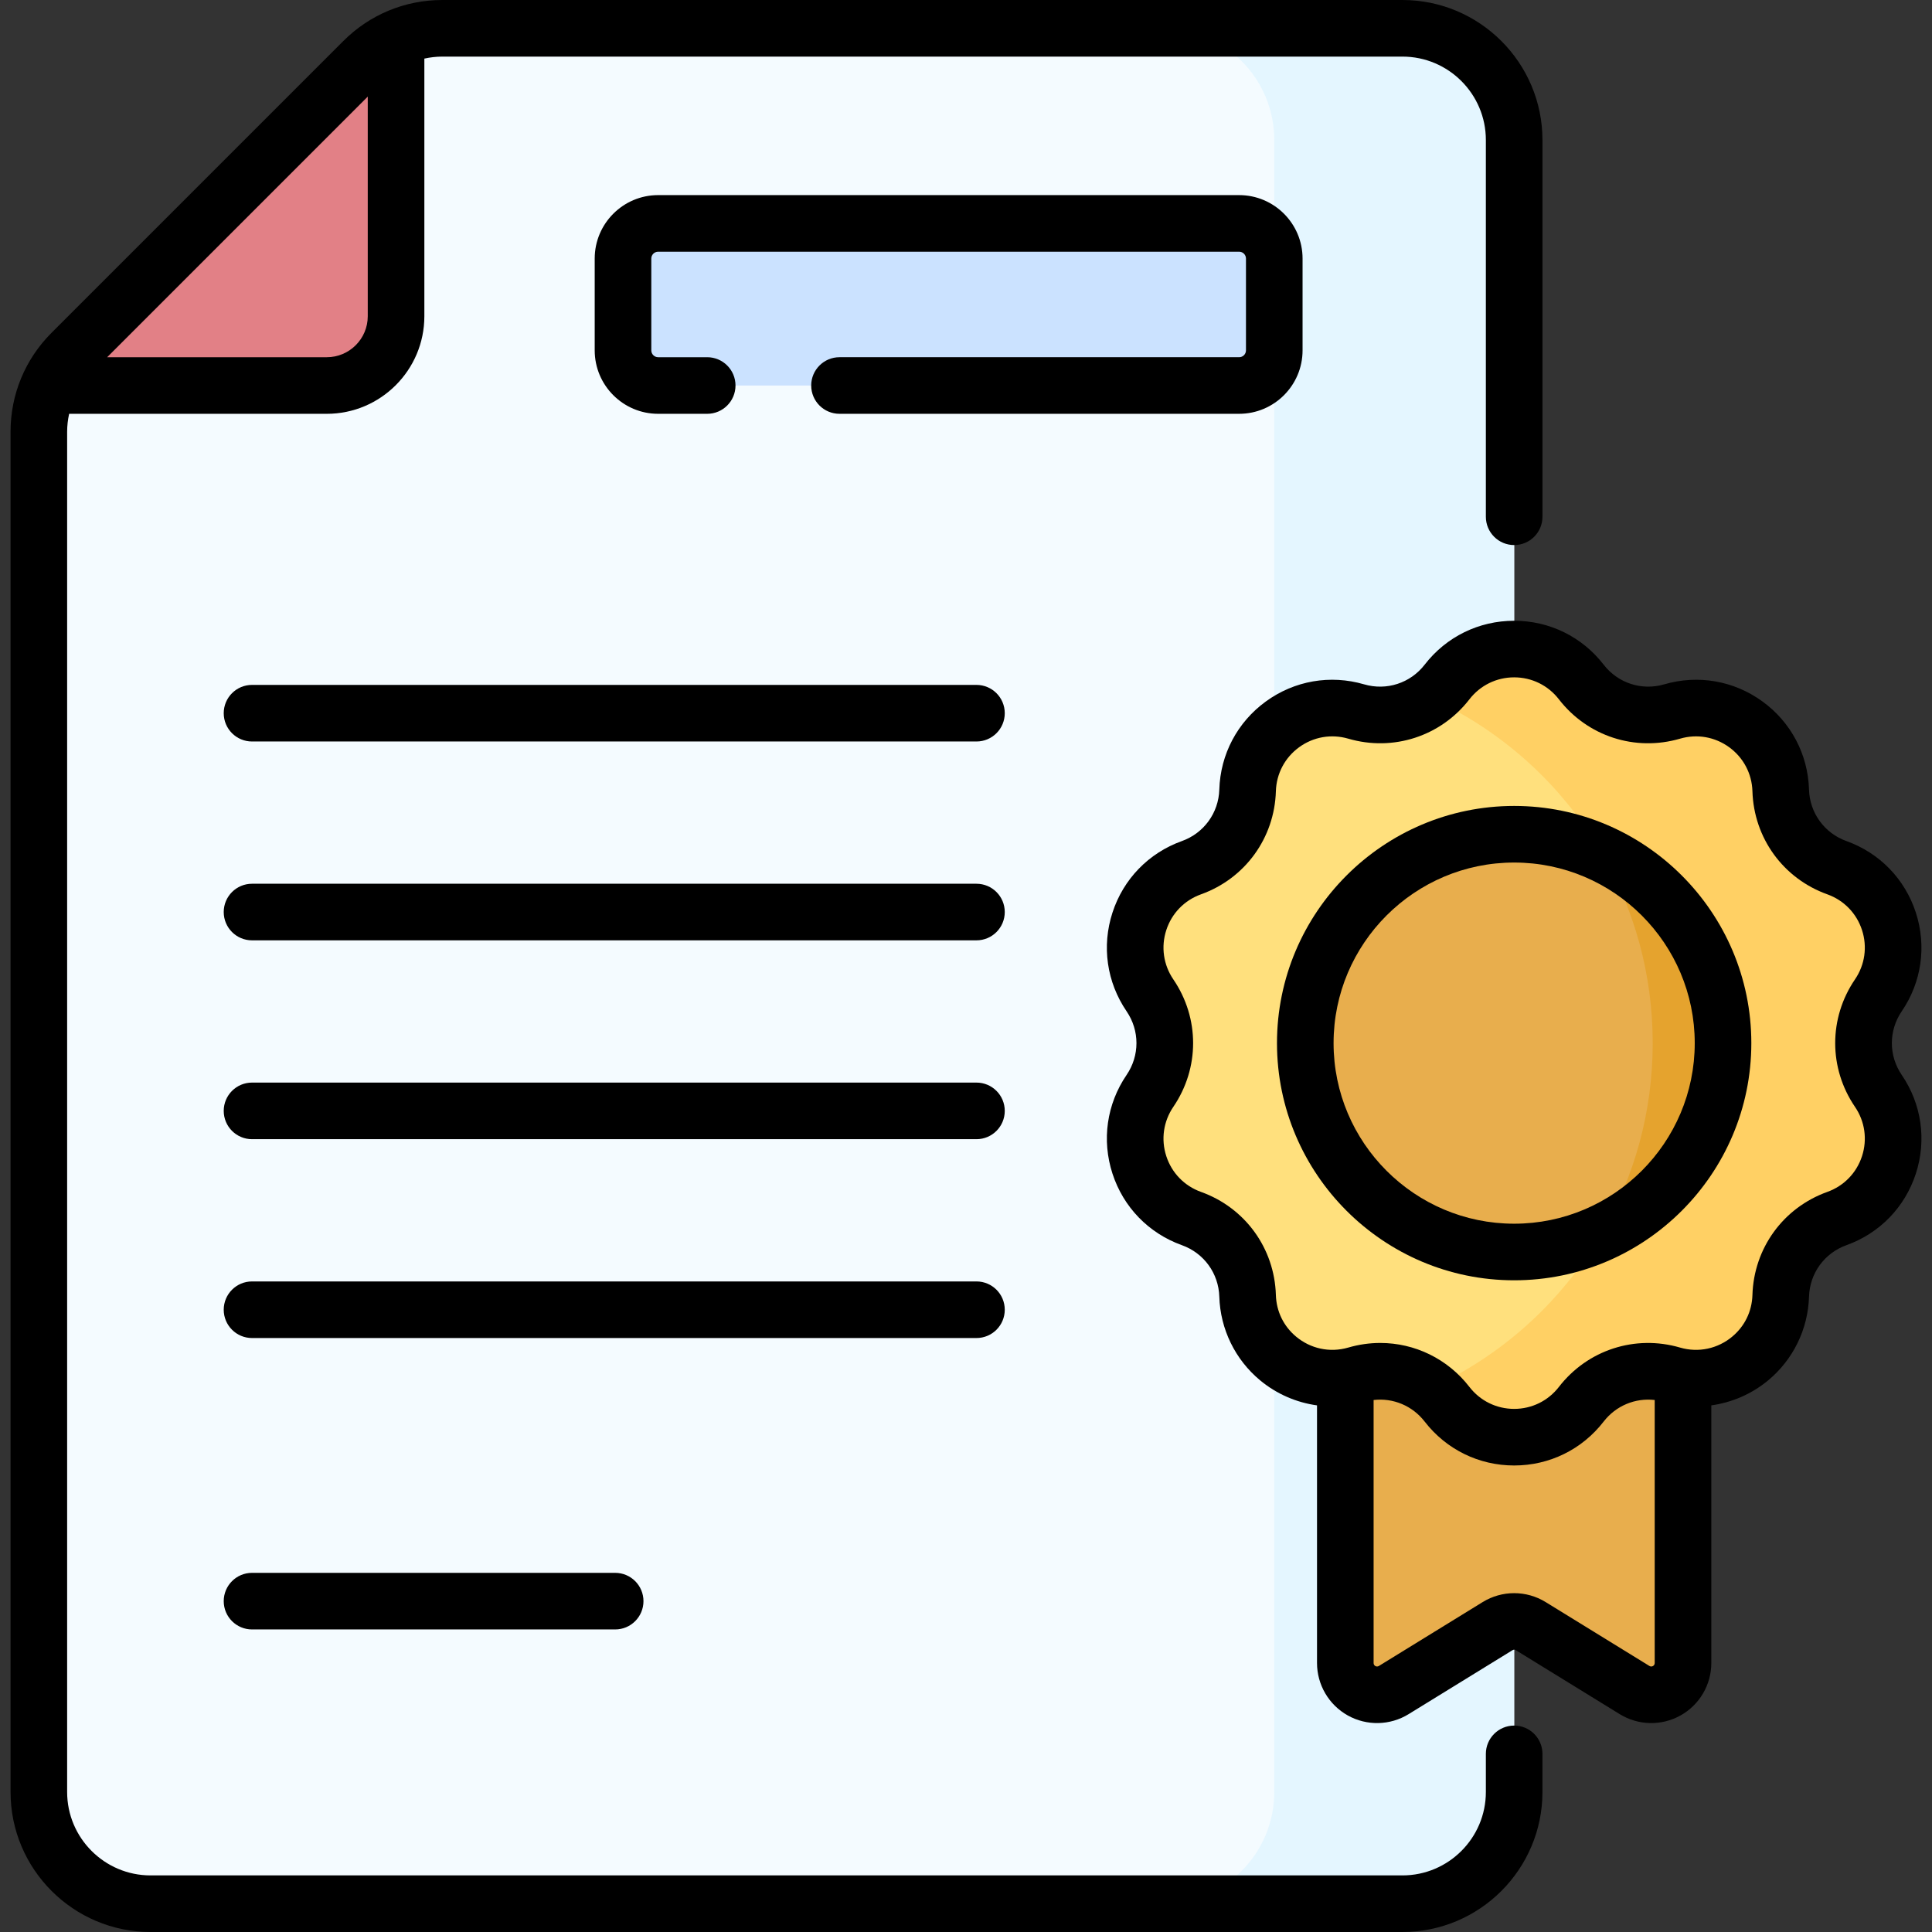 <svg xmlns="http://www.w3.org/2000/svg" id="Capa_1" height="512" viewBox="0 0 512 512" width="512"><rect x="0" y="0" width="512" height="512" fill="#333333" stroke="none"/><g><g><g><g><g><g><g><path d="m117.222 7.499h254.439c16.351 0 29.606 13.255 29.606 29.606v437.789c0 16.351-13.255 29.606-29.606 29.606h-331.762c-16.351 0-29.606-13.255-29.606-29.606v-360.465c0-7.852 3.119-15.383 8.672-20.935l77.323-77.323c5.552-5.553 13.082-8.672 20.934-8.672z" fill="#f4fbff"></path><path d="m371.661 7.499h-63.573c16.351 0 29.606 13.255 29.606 29.606v437.789c0 16.351-13.255 29.606-29.606 29.606h63.573c16.351 0 29.606-13.255 29.606-29.606v-437.788c.001-16.352-13.255-29.607-29.606-29.607z" fill="#e4f6ff"></path><path d="m18.965 93.494 77.323-77.323c2.532-2.532 5.475-4.557 8.672-6.012v73.651c0 10.137-8.218 18.355-18.355 18.355h-73.652c1.455-3.197 3.48-6.14 6.012-8.671z" fill="#e28086"></path></g></g></g></g><path d="m328.383 102.165h-153.968c-5.143 0-9.312-4.169-9.312-9.312v-24.334c0-5.143 4.169-9.312 9.312-9.312h153.968c5.143 0 9.312 4.169 9.312 9.312v24.334c0 5.143-4.17 9.312-9.312 9.312z" fill="#cbe2ff"></path></g><path d="m433.184 447.884-27.503-16.931c-2.706-1.666-6.12-1.666-8.826 0l-27.503 16.931c-5.608 3.453-12.83-.582-12.83-7.168v-108.924h89.493v108.923c-.001 6.586-7.223 10.621-12.831 7.169z" fill="#e8ae4d"></path><g><g><g><g><g><path d="m419.052 180.732c5.656 7.31 15.21 10.414 24.083 7.825 14.121-4.121 28.33 6.203 28.775 20.906.279 9.239 6.184 17.365 14.884 20.486 13.846 4.967 19.274 21.671 10.991 33.827-5.204 7.639-5.204 17.684 0 25.322 8.282 12.156 2.855 28.861-10.991 33.827-8.7 3.121-14.605 11.247-14.884 20.486-.445 14.703-14.654 25.027-28.775 20.906-8.873-2.589-18.426.515-24.083 7.825-9.002 11.634-26.566 11.634-35.568 0-5.656-7.31-15.21-10.414-24.083-7.825-14.121 4.12-28.33-6.203-28.775-20.906-.279-9.239-6.184-17.365-14.884-20.486-13.846-4.967-19.274-21.671-10.991-33.827 5.204-7.639 5.204-17.684 0-25.322-8.282-12.156-2.855-28.861 10.991-33.827 8.7-3.121 14.605-11.247 14.884-20.486.445-14.703 14.654-25.027 28.775-20.906 8.873 2.589 18.426-.515 24.083-7.825 9.002-11.634 26.565-11.634 35.568 0z" fill="#ffe07d"></path><path d="m497.785 289.099c-5.204-7.639-5.204-17.684 0-25.322 8.283-12.157 2.855-28.861-10.991-33.827-8.7-3.121-14.605-11.247-14.884-20.486-.445-14.703-14.654-25.027-28.775-20.906-8.873 2.589-18.426-.515-24.083-7.825-9.002-11.634-26.566-11.634-35.568 0-1.268 1.638-2.731 3.065-4.339 4.264 34.712 15.813 58.842 50.809 58.842 91.441s-24.13 75.629-58.842 91.441c1.608 1.199 3.072 2.626 4.339 4.264 9.002 11.634 26.566 11.634 35.568 0 5.657-7.31 15.21-10.414 24.083-7.825 14.121 4.121 28.33-6.203 28.775-20.906.28-9.239 6.184-17.365 14.884-20.486 13.846-4.967 19.273-21.671 10.991-33.827z" fill="#ffd064"></path><circle cx="401.268" cy="276.438" fill="#e8ae4d" r="55.355"></circle><path d="m456.622 276.438c0-22.261-13.14-41.452-32.087-50.241 8.555 14.778 13.451 31.938 13.451 50.241s-4.897 35.463-13.451 50.241c18.947-8.789 32.087-27.981 32.087-50.241z" fill="#e5a32e"></path></g></g></g></g></g></g><path d="m18.965 93.494 77.323-77.323c2.532-2.532 5.475-4.557 8.672-6.012v73.651c0 10.137-8.218 18.355-18.355 18.355h-73.652c1.455-3.197 3.48-6.14 6.012-8.671z" fill="#e28086"></path><g><path d="m258.773 181.506h-191.984c-4.142 0-7.499 3.358-7.499 7.499 0 4.142 3.357 7.499 7.499 7.499h191.985c4.142 0 7.499-3.358 7.499-7.499s-3.357-7.499-7.5-7.499z"></path><path d="m258.773 234.202h-191.984c-4.142 0-7.499 3.358-7.499 7.499s3.357 7.499 7.499 7.499h191.985c4.142 0 7.499-3.358 7.499-7.499s-3.357-7.499-7.5-7.499z"></path><path d="m258.773 286.897h-191.984c-4.142 0-7.499 3.358-7.499 7.499s3.357 7.499 7.499 7.499h191.985c4.142 0 7.499-3.358 7.499-7.499s-3.357-7.499-7.5-7.499z"></path><path d="m266.273 347.093c0-4.142-3.357-7.499-7.499-7.499h-191.985c-4.142 0-7.499 3.358-7.499 7.499s3.357 7.499 7.499 7.499h191.985c4.142 0 7.499-3.357 7.499-7.499z"></path><path d="m66.789 416.821c-4.142 0-7.499 3.358-7.499 7.499s3.357 7.499 7.499 7.499h96.238c4.142 0 7.499-3.358 7.499-7.499s-3.357-7.499-7.499-7.499z"></path><path d="m345.194 92.853v-24.334c0-9.27-7.541-16.812-16.812-16.812h-153.967c-9.27 0-16.811 7.542-16.811 16.812v24.334c0 9.27 7.541 16.811 16.811 16.811h13.002c4.142 0 7.499-3.358 7.499-7.499 0-4.142-3.357-7.499-7.499-7.499h-13.002c-.999 0-1.812-.813-1.812-1.812v-24.335c0-.999.813-1.813 1.812-1.813h153.967c1 0 1.813.813 1.813 1.813v24.334c0 .999-.813 1.812-1.813 1.812h-105.905c-4.142 0-7.499 3.358-7.499 7.499 0 4.142 3.357 7.499 7.499 7.499h105.906c9.27.002 16.811-7.54 16.811-16.81z"></path><path d="m401.268 457.296c-4.142 0-7.499 3.358-7.499 7.499v10.099c0 12.189-9.917 22.107-22.108 22.107h-331.762c-12.189 0-22.107-9.917-22.107-22.107v-360.466c0-1.623.19-3.215.529-4.764h68.283c14.256 0 25.854-11.598 25.854-25.854v-68.282c1.549-.339 3.14-.529 4.763-.529h254.439c12.19 0 22.108 9.917 22.108 22.107v99.842c0 4.142 3.357 7.499 7.499 7.499s7.499-3.358 7.499-7.499v-99.843c.001-20.459-16.645-37.105-37.105-37.105h-254.439c-9.911 0-19.23 3.86-26.238 10.868l-77.323 77.323c-7.008 7.008-10.867 16.326-10.867 26.238v360.466c0 20.46 16.645 37.105 37.105 37.105h331.762c20.46 0 37.106-16.646 37.106-37.105v-10.099c0-4.142-3.357-7.5-7.499-7.5zm-303.808-431.692v58.206c0 5.986-4.87 10.856-10.856 10.856h-58.206z"></path><path d="m503.982 267.999c5.264-7.727 6.626-17.258 3.737-26.15s-9.594-15.802-18.394-18.958c-5.838-2.094-9.733-7.454-9.919-13.654-.283-9.345-4.784-17.857-12.349-23.353-7.563-5.495-17.051-7.144-26.023-4.526-5.958 1.738-12.255-.31-16.051-5.215-5.721-7.395-14.365-11.636-23.715-11.636-9.349 0-17.994 4.241-23.716 11.636-3.796 4.906-10.097 6.951-16.05 5.215-8.973-2.62-18.46-.969-26.025 4.526-7.564 5.496-12.063 14.007-12.347 23.352-.187 6.2-4.081 11.559-9.92 13.654-8.8 3.156-15.505 10.067-18.393 18.958-2.889 8.892-1.527 18.424 3.737 26.15 3.492 5.127 3.492 11.751 0 16.877-5.264 7.727-6.626 17.258-3.737 26.15 2.888 8.892 9.593 15.802 18.393 18.959 5.839 2.095 9.734 7.454 9.92 13.654.261 8.596 4.2 16.673 10.81 22.158 4.361 3.62 9.6 5.885 15.083 6.642v68.278c0 5.761 3.125 11.086 8.154 13.895 5.023 2.807 11.198 2.682 16.107-.341l27.505-16.932c.448-.277.715-.152.962 0l27.503 16.932c4.907 3.02 11.08 3.15 16.108.34 5.03-2.81 8.154-8.135 8.154-13.895v-68.279c5.481-.756 10.72-3.021 15.081-6.64 6.611-5.485 10.551-13.561 10.812-22.159.186-6.2 4.081-11.56 9.919-13.654 8.801-3.156 15.506-10.067 18.394-18.959 2.889-8.892 1.527-18.423-3.737-26.15-3.496-5.124-3.496-11.748-.003-16.875zm-66.867 173.499-27.504-16.932c-5.113-3.147-11.569-3.152-16.687 0l-27.504 16.931c-.626.381-1.399-.058-1.399-.782v-69.701c5.156-.597 10.268 1.501 13.531 5.718 5.723 7.394 14.367 11.635 23.717 11.635 9.349 0 17.993-4.241 23.714-11.635 3.264-4.218 8.377-6.315 13.532-5.718v69.701c0 .729-.783 1.164-1.4.783zm54.472-148.176c2.632 3.862 3.312 8.625 1.868 13.069s-4.795 7.898-9.194 9.476c-11.682 4.19-19.472 14.913-19.847 27.318-.133 4.361-2.05 8.292-5.397 11.07-3.763 3.123-8.859 4.301-13.781 2.865-11.913-3.476-24.52.62-32.116 10.434-2.859 3.695-7.18 5.815-11.853 5.815-4.672 0-8.993-2.119-11.854-5.815-5.799-7.496-14.52-11.656-23.623-11.656-2.818 0-5.674.399-8.49 1.221-4.97 1.448-10.051.234-13.784-2.865-3.347-2.778-5.264-6.709-5.395-11.069-.376-12.405-8.166-23.128-19.849-27.319-4.398-1.578-7.748-5.031-9.193-9.475-1.444-4.444-.764-9.208 1.868-13.07 6.987-10.257 6.987-23.51 0-33.767-2.632-3.862-3.312-8.626-1.868-13.071 1.444-4.444 4.795-7.898 9.193-9.475 11.683-4.191 19.473-14.914 19.849-27.319.141-4.671 2.389-8.925 6.17-11.671 3.779-2.747 8.519-3.571 13.008-2.263 11.91 3.477 24.52-.62 32.114-10.434 2.86-3.696 7.18-5.816 11.854-5.816 4.673 0 8.993 2.119 11.853 5.815 7.595 9.815 20.199 13.911 32.115 10.435 4.486-1.31 9.226-.485 13.007 2.262 3.781 2.746 6.031 7.001 6.171 11.671.376 12.405 8.166 23.129 19.848 27.319 4.399 1.577 7.749 5.031 9.194 9.475 1.444 4.444.764 9.209-1.868 13.07-6.989 10.258-6.989 23.513 0 33.77z"></path><path d="m401.268 213.583c-34.658 0-62.854 28.196-62.854 62.854s28.196 62.854 62.854 62.854c34.657 0 62.853-28.196 62.853-62.854s-28.196-62.854-62.853-62.854zm0 110.71c-26.388 0-47.856-21.468-47.856-47.855s21.468-47.856 47.856-47.856 47.855 21.468 47.855 47.856-21.468 47.855-47.855 47.855z"></path></g></g></svg>
